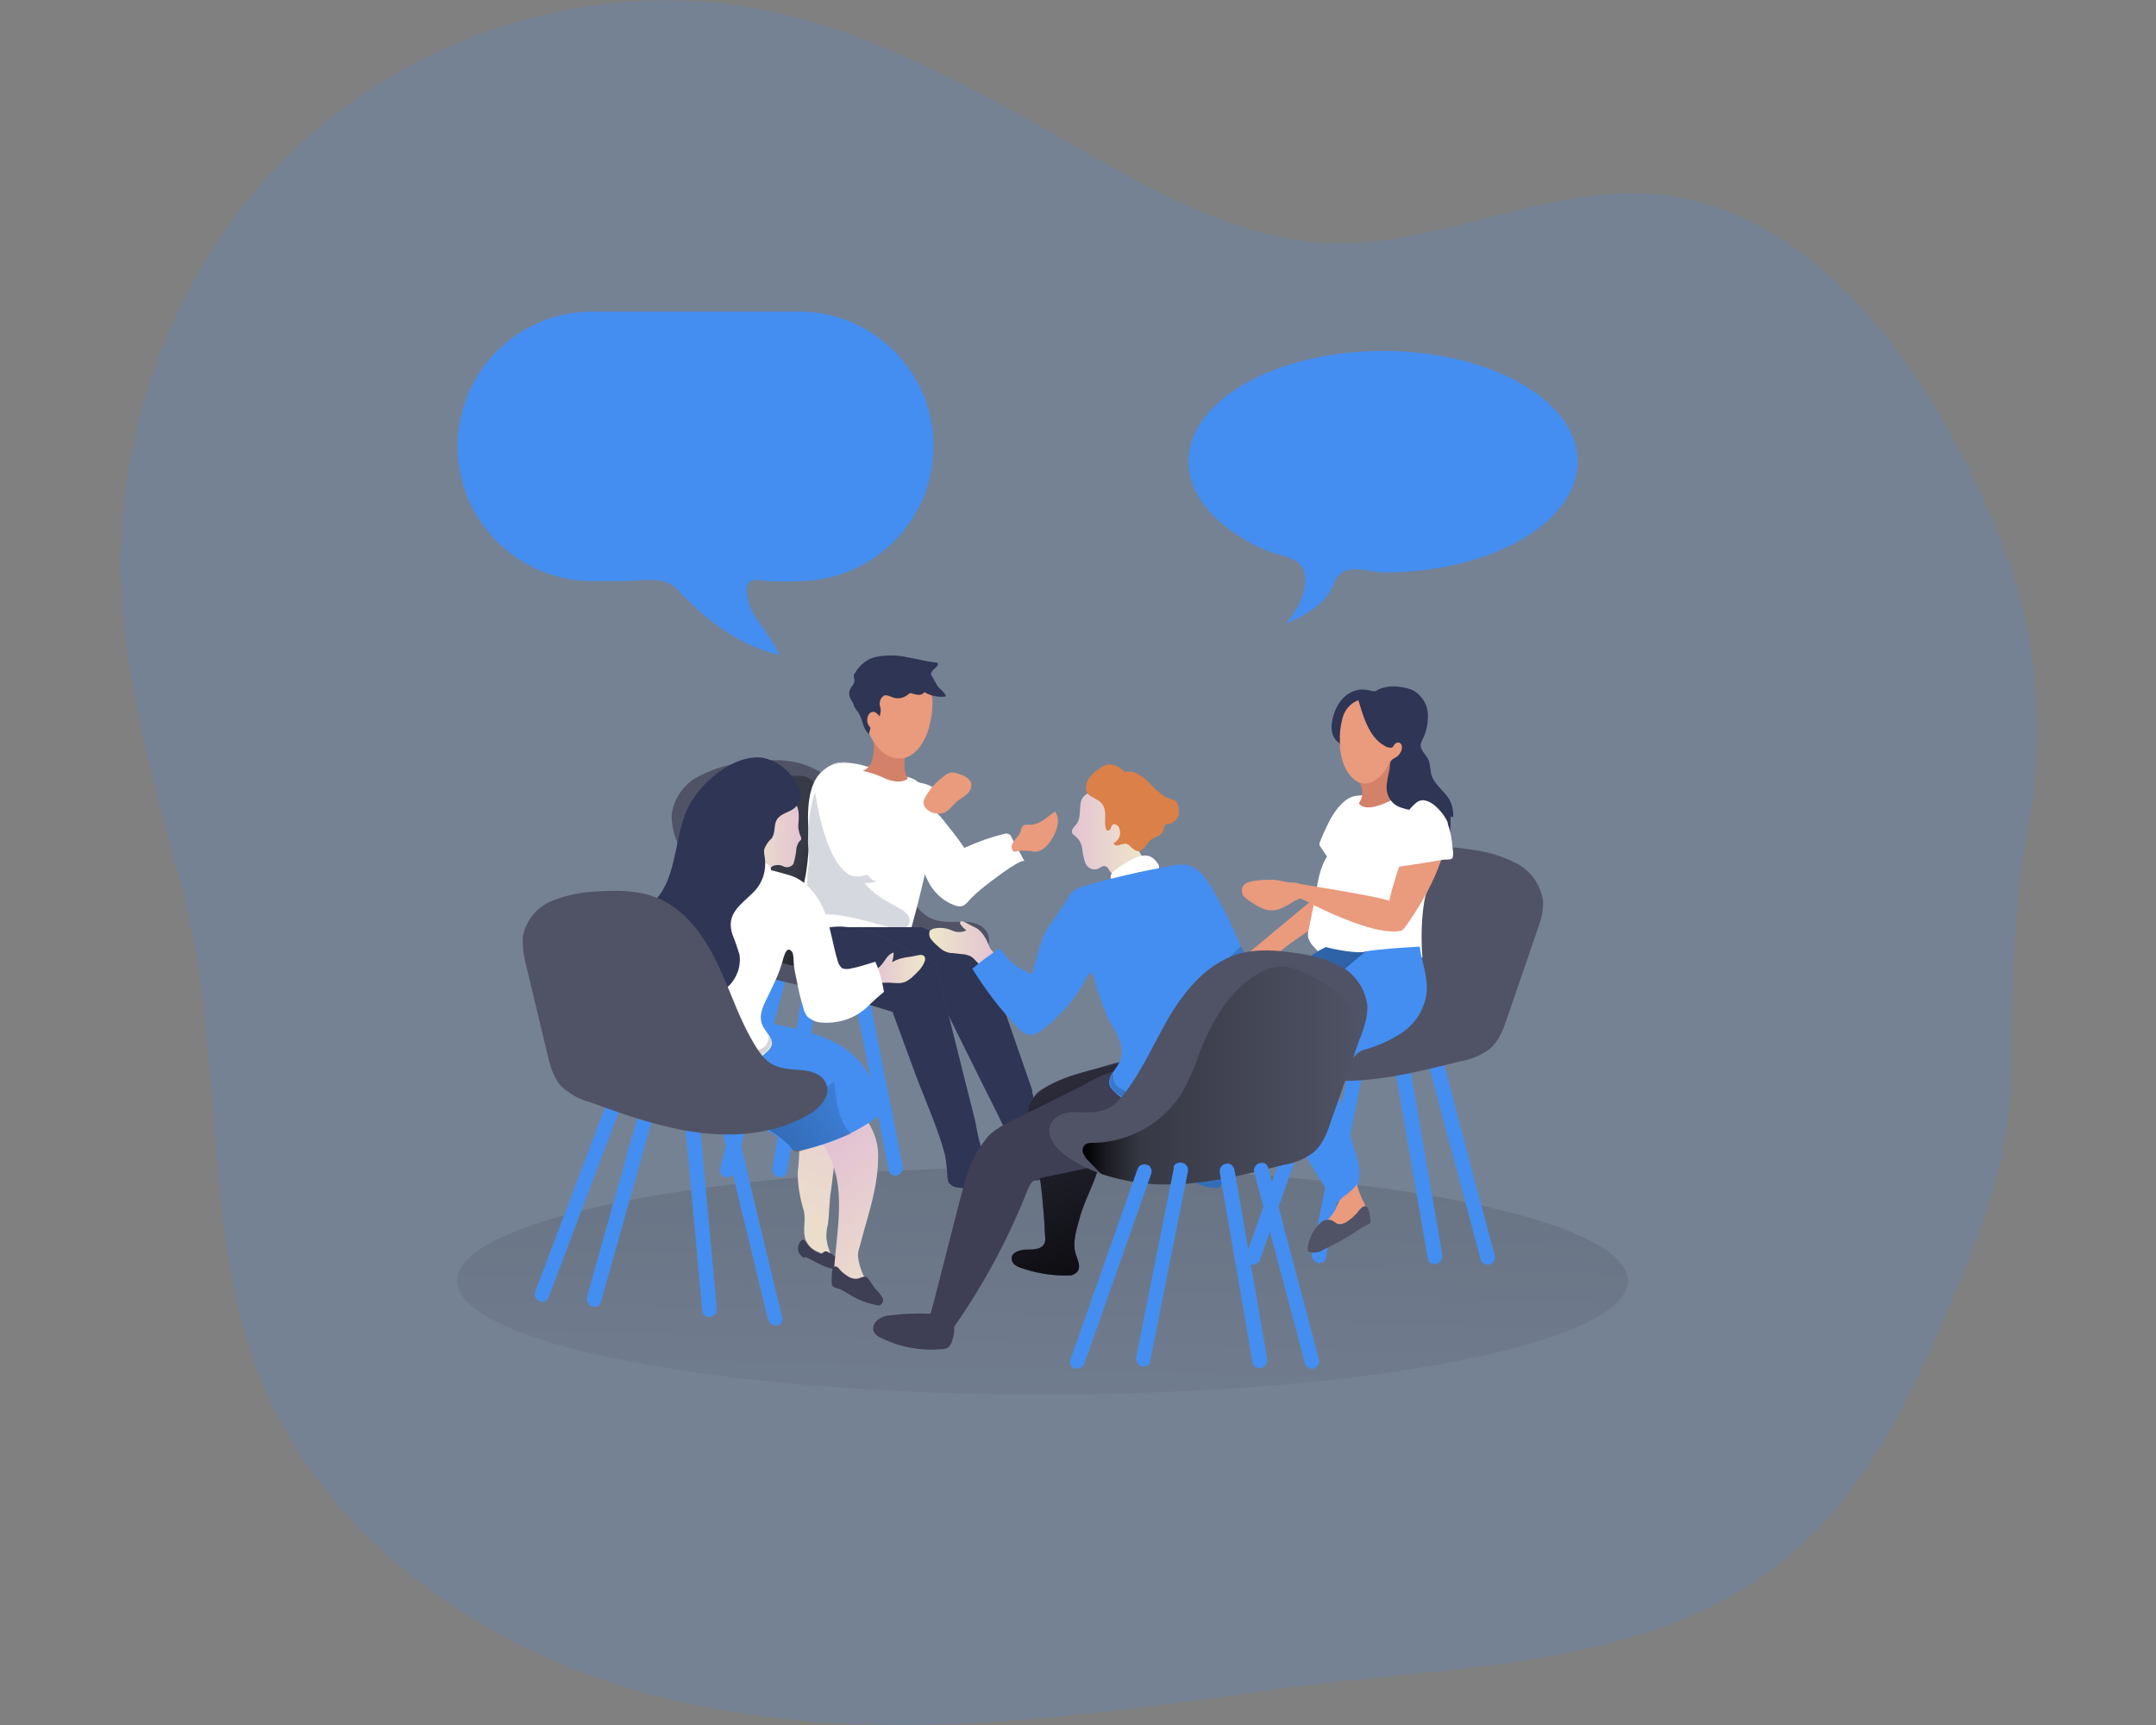 <?xml version="1.0" encoding="utf-8"?>
<!-- Generator: Adobe Illustrator 27.1.1, SVG Export Plug-In . SVG Version: 6.00 Build 0)  -->
<svg version="1.1" id="レイヤー_1" xmlns="http://www.w3.org/2000/svg" xmlns:xlink="http://www.w3.org/1999/xlink" x="0px"
	 y="0px" viewBox="0 0 400 320" style="enable-background:new 0 0 400 320;" xml:space="preserve">
<rect x="0" y="0" width="400" height="320" fill="#808080" stroke="none"/>
<style type="text/css">
	.st0{opacity:0.18;fill:#448EF1;enable-background:new    ;}
	.st1{fill:url(#SVGID_1_);}
	.st2{fill:#448EF1;}
	.st3{fill:#505365;}
	.st4{fill:#EA9A7D;}
	.st5{fill:#2F3554;}
	.st6{fill:#FFFFFF;}
	.st7{fill:#D48169;}
	.st8{fill:#DA99D3;}
	.st9{fill:url(#SVGID_00000181776521359587257030000012181059841036701600_);}
	.st10{fill:url(#SVGID_00000062893457901284625610000010919933857404863898_);}
	.st11{fill:#D6D8DF;}
	.st12{fill:#4C506D;}
	.st13{fill:url(#SVGID_00000090991177358906086460000009938708280549393801_);}
	.st14{fill:#3E3E54;}
	.st15{fill:url(#SVGID_00000006671599233856171910000016291040976333326522_);}
	.st16{fill:url(#SVGID_00000002359547193855730050000000400653310273785481_);}
	.st17{fill:#DB8049;}
	.st18{fill:url(#SVGID_00000011712745995492582600000014781017962345508752_);}
	.st19{fill:url(#SVGID_00000060018646693416172680000014269359310410307740_);}
	.st20{fill:url(#SVGID_00000133518569756061041620000002261528363142146214_);}
	.st21{fill:url(#SVGID_00000073715871591117746970000012551695203339611325_);}
	.st22{fill:url(#SVGID_00000163751384810527356820000008353346500892015763_);}
	.st23{fill:url(#SVGID_00000099658919363342108340000008230321413370557336_);}
	.st24{fill:url(#SVGID_00000114057412565085492180000014562182408022258878_);}
	.st25{fill:url(#SVGID_00000132048464962664208730000002703975982023582611_);}
</style>
<g>
	<path class="st0" d="M370.6,217.6c-2.6,10.4-7.2,20.8-11.2,30c-6.7,15.3-14.9,30.6-27.7,41.2c-25.4,21.2-61.8,19.9-94.5,24.5
		c-40.8,5.7-83,12-123.3-1c-29-9.4-55.7-29.9-66.4-58.5c-5.2-14-6.5-29.1-7.7-43.9c-1.3-16-2.2-31.3-6.4-46.6
		c-4.6-16.4-9.3-33.5-10.7-50.5c-2.4-30.9,9-62.8,31.2-84.4s54.8-32.3,85.4-27c22.8,4,43.2,16.1,63.3,27.5
		c13.7,7.8,28.1,15.5,43.8,16.2c20.7,0.8,40.6-11,61.2-9c25.5,2.5,44.2,25.1,56.1,47.7c3.8,7.1,7,14.5,9.6,22.1
		c5,15.6,6,32.2,2.9,48.2c-3.1,16.5-2.7,32-3.2,48.9C372.6,207.9,371.9,212.8,370.6,217.6z"/>
	
		<linearGradient id="SVGID_1_" gradientUnits="userSpaceOnUse" x1="237.051" y1="764.15" x2="230.958" y2="1023.662" gradientTransform="matrix(1 0 0 1 -38.7 -738.2)">
		<stop  offset="1.000000e-02" style="stop-color:#000000"/>
		<stop  offset="8.000000e-02" style="stop-color:#000000;stop-opacity:0.69"/>
		<stop  offset="0.21" style="stop-color:#000000;stop-opacity:0.32"/>
		<stop  offset="1" style="stop-color:#000000;stop-opacity:0"/>
	</linearGradient>
	<ellipse class="st1" cx="193.4" cy="237.6" rx="108.6" ry="21.1"/>
	<path class="st2" d="M267.9,197.4l9.4,35.5c0.2,0.7-0.2,1.5-1,1.7c0,0,0,0,0,0c-0.1,0-0.2,0-0.3,0l0,0c-0.6,0-1.2-0.4-1.3-1
		l-9.5-35.5c-0.2-0.7,0.2-1.5,1-1.7l0,0C266.9,196.2,267.7,196.6,267.9,197.4L267.9,197.4z"/>
	<path class="st2" d="M250.4,197.4l-7,35.2c-0.1,0.8,0.4,1.5,1.2,1.7h0.2l0,0c0.6,0,1.1-0.4,1.2-1l7-35.2c0.1-0.8-0.3-1.5-1.1-1.7
		l0,0c-0.7-0.2-1.4,0.2-1.6,0.9C250.4,197.3,250.4,197.4,250.4,197.4z"/>
	<path class="st2" d="M261.5,197.5l6.1,35.3c0.1,0.8-0.5,1.6-1.3,1.7c0,0,0,0,0,0h-0.2c-0.6,0-1.1-0.4-1.2-1l-6.1-35.3
		c-0.1-0.8,0.4-1.5,1.1-1.7l0,0c0.6-0.2,1.3,0.2,1.5,0.8C261.5,197.4,261.5,197.5,261.5,197.5z"/>
	<path class="st2" d="M243.6,197.7l-12.4,35.2c-0.2,0.6,0.1,1.4,0.7,1.6c0.1,0.1,0.3,0.1,0.5,0.1l0,0c0.6,0,1.2-0.4,1.4-1l12.4-35.2
		c0.3-0.6,0-1.3-0.7-1.6c0,0,0,0,0,0h-0.2l0,0C244.6,196.7,243.8,197,243.6,197.7z"/>
	<path class="st3" d="M248.8,170.5c3.1-5.5,7.3-10.8,13.3-12.7c3.7-1.1,7.7-0.7,11.5-0.1c2.9,0.4,5.6,1.3,8.2,2.7
		c2.5,1.5,4.2,4.1,4.5,7c0,1.7-0.4,3.3-1,4.9l-5.6,16.3c-0.7,2.1-1.5,4.4-3.2,5.9c-1.7,1.3-3.7,2.1-5.7,2.4
		c-6.7,1.7-13.5,3.4-20.4,3.6c-6.9,0.2-14.1-1.2-19.8-5.2c-2.1-1.4-4-3.9-2.9-6.2c0.9-1.7,3.1-2.2,5-2.1c5,0.2,6.5-0.4,9.4-4.5
		C244.6,178.8,246.6,174.5,248.8,170.5z"/>
	<path class="st4" d="M244.9,165c-0.7,1.1-1.5,2.1-2.6,2.9l-13.2,11c-1.2,1-2.6,2.4-2.3,3.9c0,0.2,0.1,0.3,0.2,0.4
		c0.2,0.2,0.4,0.2,0.7,0.2c1.3,0,2.7-0.2,4-0.5c1.4-0.3,2.9-1,3.2-2.5c0.1-0.4,0-0.8,0.1-1.2c0.3-0.9,0.9-1.7,1.8-2.2
		c1-0.7,1.9-1.5,2.9-2.2c1.9-1.4,4-2.7,6-3.9c1.5-0.9,3.7-1.9,4.6-3.4c0.9-1.5,0.1-3.8-0.4-5.4c-0.4-1-0.8-1.2-1.8-1.3
		c-1-0.1-2.1-0.5-2.5,0.7S245.5,163.9,244.9,165z"/>
	<path class="st5" d="M267.1,158c-2.3,1.3-4.2-0.1-4.8-2.4c-0.2-1-0.4-2.1-0.7-3.2c-0.5-1.3-1.2-2.6-2.1-3.7
		c-0.9-1.1-1.5-2.4-1.8-3.8c-0.3-1.4,0.2-2.9,1.2-3.9c0.2-0.2,0.6-0.3,0.9-0.3c0.5,0.1,0.8,0.6,0.9,1.2c0,0.5,0.1,1.1,0.2,1.6
		c0.4,0.7,1.1,1.2,1.9,1.4c1.8,0.7,3.7,1.4,4.9,2.8c1.1,1.3,1.6,3,1.4,4.8C269.2,154.2,268.7,157.1,267.1,158z"/>
	<path class="st6" d="M243.5,169l-0.7,3.4c-0.1,0.5-0.2,1-0.1,1.5c0.2,0.6,0.5,1.2,1,1.7c3.4,3.9,6.4,4.2,11.5,3.8
		c3-0.2,5.9-0.8,8.7-1.8c-0.4-4.3,0-10.2,0.8-12.1c2.1-4.9,4.7-11.4,1.7-15.1c-2.5-3-7-2.7-9.7-2.6c-2.1,0-4.4-0.7-6.3,0.2
		c-1.9,1-3.3,3.3-4.1,5c-0.5,1-1,2.1-1.4,3.2c-0.1,0.1-0.1,0.3-0.1,0.4c0,0.2,0.1,0.4,0.2,0.5l1.2,1.8
		C244.4,161.6,244.2,166.1,243.5,169z"/>
	<path class="st5" d="M254.9,130.5c-0.3,0.1-0.6,0.3-0.8,0.6c-0.6,1-1,2-1.2,3.1l-1.6,4.5c0,0-5.2,0.1-4.1-5.2
		c0.6-2.8,2.3-5.3,5.3-5.6c0.7,0,1.4,0.1,2.1,0.3c0.8,0.1,1.6,0.1,2.4,0c0.3-0.1,0.7-0.1,0.9,0.1c0.2,0.2,0.2,0.5,0.1,0.7
		c-0.2,0.2-0.4,0.4-0.6,0.5C256.6,130,255.7,130.1,254.9,130.5z"/>
	<path class="st4" d="M259.2,129.8c0,0-8.8-2.5-10.2,3.7c-0.3,1.3-0.5,2.6-0.4,3.9v1.3c0.4,4,2.4,7.1,5.7,6.8
		C260,145,266,132.8,259.2,129.8z"/>
	<path class="st7" d="M258.2,141.3c0.2,0.2,0.6,0.2,0.8,0l0,0c-0.6,1-1,2.1-1.2,3.2c-0.4,3.3,1.2,3.5,1.2,3.5c-6,3.3-6.9,1-6.9,1
		c0.8-1.1,0.9-2.5,0.2-3.7c2.7,0.7,5.2-2.5,5.6-4.3C258,141.1,258.1,141.2,258.2,141.3z"/>
	<path class="st5" d="M252.9,128.9c0.5-0.2,0.9-0.1,1.4-0.2c0.5-0.2,1-0.5,1.4-0.8c1.2-0.5,2.5-0.7,3.8-0.5c1,0.1,2,0.3,2.9,0.8
		c1.4,0.9,2.4,2.4,2.5,4.1c0.1,1.7-0.2,3.4-1,4.9c-0.1,0.3-0.3,0.5-0.3,0.8c-0.2,1.1,1,2,1.5,3.1c0.2,0.8,0.3,1.6,0.4,2.4
		c0.4,1.7,1.9,2.8,2.9,4.1c0.9,1.1,1.3,2.6,1.2,4c-3-1.1-6.3-0.7-9.4-1.7c-0.7-0.2-1.3-0.5-1.8-1c-0.9-0.9-1.3-2.2-1.1-3.5
		c0.1-0.9,0.3-1.8,0.5-2.7c0.1-0.5,0-1.4,0.5-1.8c0.3-0.2,0.5-0.3,0.8-0.5c0.6-0.4,1-1.1,1-1.8c0-0.3-0.1-0.6-0.4-0.8
		c-0.3-0.1-0.6-0.1-0.9,0.2c-0.3,0.3-0.3,0.7-0.7,0.7c-0.5,0-0.9-0.1-1.3-0.4c-2.9-1.6-4-5.8-4.9-8.8
		C252.3,129.5,252.5,129,252.9,128.9z"/>
	<path class="st4" d="M259.8,160.1c2.4-7,4-10.4,6.5-9.6c0,0,3.2,1.6,1.4,8c-2.1,7.2-7.4,14-7.4,14l-2.5-5.5
		C257.7,167,258.5,163.9,259.8,160.1z"/>
	<path class="st8" d="M234.2,185.7c0.2-0.2,0.6-0.8,1.4-1.6c-0.1,0.1-0.1,0.1-0.2,0.2C235,184.8,234.6,185.3,234.2,185.7z"/>
	<path class="st2" d="M263.4,175.6c-3.3,0.2-6.8,0.4-10.2,0.9c0,0-13.4,11.2-15.1,14c-3.9,6.3-7.8,4.5-2.1,13.8l11.4,18.5
		c1.9,0.6,4-1,4.6-3.1c0.4-2,0.2-4.1-0.6-6.1c-1.2-4-2.3-8-3.5-11.9c-0.4-0.9-0.4-1.9,0-2.7c0.3-0.4,0.8-0.8,1.2-1
		c1.4-0.8,2.3-2.7,3.8-3.2c2.6-0.7,5-1.8,7.2-3.2c2.2-1.5,3.8-3.8,4.4-6.4C265.3,182,263.8,178.8,263.4,175.6z"/>
	<path class="st2" d="M253.2,176.6c-2.7,0.3-7.2-0.9-7.2-0.9c-3.9,1.7-8.1,6.1-10.3,8.5l0,0c-0.8,0.8-1.2,1.4-1.4,1.6l0,0l-0.2,0.3
		c-2.4,3.2-3.9,7-5.4,10.7l-7.5,18.8c-0.3,0.6-0.4,1.2-0.5,1.9c0.1,2.3,3.2,2.9,5.5,2.9l10-16.1c0,0-1.9-5.7,2.1-13.8
		c1.4-2.9,15.1-14,15.1-14L253.2,176.6z"/>
	
		<linearGradient id="SVGID_00000064349175566688651760000009880440211928193197_" gradientUnits="userSpaceOnUse" x1="-4505.349" y1="-356.98" x2="-4382.465" y2="-351.547" gradientTransform="matrix(-1 0 0 -1 -4228.51 -157.19)">
		<stop  offset="1.000000e-02" style="stop-color:#000000"/>
		<stop  offset="8.000000e-02" style="stop-color:#000000;stop-opacity:0.69"/>
		<stop  offset="0.21" style="stop-color:#000000;stop-opacity:0.32"/>
		<stop  offset="1" style="stop-color:#000000;stop-opacity:0"/>
	</linearGradient>
	<path style="fill:url(#SVGID_00000064349175566688651760000009880440211928193197_);" d="M253.2,176.6c-2.7,0.3-7.2-0.9-7.2-0.9
		c-3.9,1.7-8.1,6.1-10.3,8.5l0,0c-0.8,0.8-1.2,1.4-1.4,1.6l0,0l-0.2,0.3c-2.4,3.2-3.9,7-5.4,10.7l-7.5,18.8
		c-0.3,0.6-0.4,1.2-0.5,1.9c0.1,2.3,3.2,2.9,5.5,2.9l10-16.1c0,0-1.9-5.7,2.1-13.8c1.4-2.9,15.1-14,15.1-14L253.2,176.6z"/>
	<path class="st4" d="M247.8,224.3c0.2-0.6,0.5-1.1,0.8-1.7c0.5-0.5,1-0.9,1.6-1.3c0.2-0.2,1.6-1.4,1.5-1.7c0.3,1.1,0.7,2.2,1.2,3.2
		c0.4,0.6,0.6,1.3,0.6,2.1c-0.2,0.7-0.6,1.2-1.2,1.6c-2.1,1.8-4.7,3.4-7.4,3.1c-0.2,0-0.3-0.1-0.5-0.2c-0.1-0.1-0.1-0.2-0.1-0.3
		c0-1.2,1.1-2.1,2.1-2.9C246.9,225.7,247.4,225,247.8,224.3z"/>
	<path class="st3" d="M253,223.8c-0.5,0.2-1,0.9-1.3,1.3c-0.5,0.5-1,1-1.6,1.4c-0.5,0.4-1.1,0.6-1.7,0.6c-0.6-0.1-1-0.7-1.6-0.8
		c-0.5-0.1-1.1,0-1.5,0.3c-0.4,0.3-0.8,0.7-1.1,1.1c-0.9,1.1-1.4,2.5-1.6,3.9c0,0.2,0,0.3,0.1,0.5c0.1,0.1,0.2,0.1,0.3,0.2
		c0.9,0.2,1.8,0,2.6-0.5c1.9-0.9,3.7-1.9,5.5-3c0.8-0.6,1.7-1.2,2.6-1.6c0.2,0,0.3-0.2,0.5-0.3c0.1-0.1,0.1-0.3,0.1-0.4
		C254.1,225.6,254.1,223.4,253,223.8z"/>
	<path class="st6" d="M268.6,152.6c-0.6-1.6-3.6-5.3-5.7-3.8c-1.3,1-2.3,2.4-2.7,4c-0.2,0.7-0.3,1.5-0.5,2.3
		c-0.2,0.9-0.6,1.8-0.8,2.8c-0.2,1-0.2,2-0.1,3c2-0.3,3.9-0.6,5.9-0.9l2.9-0.5c0.5-0.1,1.7,0.1,1.9-0.4c0.1-0.3,0.1-0.7,0.1-1
		l-0.2-1.7c-0.1-1.2-0.4-2.4-0.8-3.6C268.6,152.7,268.6,152.6,268.6,152.6z"/>
	<path class="st4" d="M239.2,165.5l1.4-1.6c0,0,15.3,2.4,17.5,3.3c2.2,0.9,2.1,5.4,2.1,5.4C254.3,174.2,239.2,165.5,239.2,165.5z"/>
	<path class="st4" d="M242,166c-0.1,0.2-0.2,0.3-0.3,0.5c-0.2,0.1-0.3,0.1-0.5,0.2c-1.1,0.3-1.9,1.1-2.9,1.5c-1,0.6-2.1,0.8-3.3,0.6
		c-1-0.3-1.9-0.8-2.8-1.4c-0.5-0.3-1-0.7-1.4-1.1c-0.4-0.5-0.5-1.1-0.3-1.7c0.3-0.8,1.4-1.1,2.2-1.2c1.2-0.2,2.4-0.2,3.6-0.2
		c1,0.1,2.1,0.4,3.1,0.5C240.8,163.6,242.5,164.2,242,166z"/>
	<path class="st2" d="M143,181.2l-9.4,35.5c-0.2,0.7,0.2,1.5,1,1.7c0,0,0,0,0,0c0.1,0,0.2,0,0.3,0l0,0c0.6,0,1.2-0.4,1.3-1l9.5-35.5
		c0.2-0.7-0.2-1.5-1-1.6c0,0,0,0,0,0h-0.1C143.9,180.1,143.2,180.5,143,181.2z"/>
	<path class="st2" d="M160.5,181.2l7,35.2c0.1,0.8-0.4,1.5-1.2,1.7h-0.2l0,0c-0.6,0-1.1-0.4-1.2-1l-7-35.2c-0.1-0.8,0.3-1.5,1.1-1.6
		l0,0c0.7-0.2,1.4,0.2,1.6,0.9L160.5,181.2z"/>
	<path class="st2" d="M149.4,181.4l-6.1,35.3c-0.1,0.8,0.5,1.6,1.3,1.7c0,0,0,0,0,0h0.2c0.6,0,1.1-0.4,1.2-1l6.1-35.3
		c0.1-0.8-0.4-1.5-1.1-1.6l0,0c-0.6-0.2-1.3,0.1-1.5,0.8c0,0,0,0,0,0V181.4z"/>
	<path class="st2" d="M167.3,181.6l12.4,35.2c0.2,0.6-0.1,1.4-0.7,1.6c-0.1,0.1-0.3,0.1-0.5,0.1l0,0c-0.6,0-1.2-0.4-1.4-1
		l-12.4-35.2c-0.3-0.6,0-1.3,0.7-1.6c0,0,0,0,0,0h0.2l0,0C166.3,180.5,167.1,180.9,167.3,181.6z"/>
	<path class="st3" d="M162.1,154.4c-3.1-5.5-7.3-10.8-13.3-12.7c-3.7-1.1-7.7-0.7-11.5-0.1c-2.9,0.3-5.6,1.3-8.2,2.7
		c-2.5,1.5-4.2,4.1-4.5,7c0,1.7,0.4,3.3,1,4.9l5.6,16.3c0.7,2.1,1.5,4.4,3.2,5.9c1.7,1.3,3.7,2.1,5.7,2.4c6.7,1.7,13.5,3.4,20.4,3.6
		c6.9,0.2,14.1-1.2,19.8-5.2c2-1.4,4-3.9,2.9-6.1c-0.8-1.7-3.1-2.2-5-2.1c-5,0.2-6.5-0.4-9.4-4.5
		C166.3,162.7,164.3,158.4,162.1,154.4z"/>
	
		<linearGradient id="SVGID_00000013914855219009539030000010031731821529011121_" gradientUnits="userSpaceOnUse" x1="200.417" y1="904.062" x2="133.072" y2="882.865" gradientTransform="matrix(1 0 0 1 -38.7 -738.2)">
		<stop  offset="1.000000e-02" style="stop-color:#000000"/>
		<stop  offset="8.000000e-02" style="stop-color:#000000;stop-opacity:0.69"/>
		<stop  offset="0.21" style="stop-color:#000000;stop-opacity:0.32"/>
		<stop  offset="1" style="stop-color:#000000;stop-opacity:0"/>
	</linearGradient>
	<path style="fill:url(#SVGID_00000013914855219009539030000010031731821529011121_);" d="M139.2,147.6c-6,5.6-7.2,15.2-3.6,22.5
		c2.7,5.3,8.2,9.5,14.2,9.2c0.9,0,1.7-0.2,2.5-0.6c1.6-1,2-3.2,2.2-5.2c0.4-3.2,0.4-6.4,0-9.6c-0.5-2.9-1.8-5.6-2.2-8.5
		c-0.2-1.9,0-3.7-0.1-5.6c-0.1-2.9-0.8-5.9-4-5.9C144.8,143.9,141.6,145.2,139.2,147.6z"/>
	<path class="st6" d="M150,154.2c0.1,1,0.1,2,0.1,3c-0.2,1.2-0.2,2.4-0.4,3.6c-0.3,2.4-0.9,4.8-1.7,7.1c-0.4,0.9-0.5,1.9-0.2,2.8
		c0.4,0.5,0.9,1,1.5,1.2c1.1,0.6,2.1,1.4,3.1,2.1c1.2,0.6,2.5,1.1,3.8,1.5c3.8,1.3,11.1,3.2,12.6-2.3c1.7-6.2,3.2-12.2,4.3-18.6
		c0.5-2.2,0.9-4.4,1.1-6.6c0-1.8-1.9-2.5-3.5-2.8l-0.3-0.1l-0.9-0.2c-2.2-0.5-4.3-1.1-6.4-1.9c-2.4-0.9-6.1-2.3-9.2-0.9
		c-0.2,0.1-0.4,0.2-0.6,0.4C150,144.5,149.7,149.6,150,154.2z"/>
	<path class="st6" d="M182.7,164.4c-0.9,0.7-1.8,1.5-2.7,2.4c-1.2,1.5-1.8,1.7-3.7,0.8c-1.8-0.9-3.2-2.3-4.1-4.1
		c-1-2-1.9-4.1-2.6-6.3c-0.4-1.1-0.4-2.2,0-3.3c0.5-1.5,1-2.9,1.6-4.3c0.4-1,3,1.6,3.3,1.9c1.5,1.9,3.1,3.8,4.4,5.8
		c2.4-1.1,4.9-2,7.4-2.6c0.3-0.1,0.5-0.1,0.8,0c0.3,0.1,0.5,0.4,0.6,0.7l2.4,4.4C189.8,159.1,185.6,162.1,182.7,164.4z"/>
	<path class="st11" d="M158.1,156.2c0.2,1.1,0.6,2.2,1.2,3.1c0.7,1,1.9,4.5,3.5,4.1c-0.7,0.3-1.6,0.5-2.4,0.4c1.6,2.1,4,3.3,6.3,4.6
		c0.6,0.3,1.2,0.7,1.6,1.2c0.5,0.5,0.6,1.3,0.3,1.9c-0.5,1-2.1,0.9-3.2,0.6c-2.8-0.7-5.6-1.6-8.5-2.1c-2.4-0.5-5.2-0.7-7.2,0.7
		c-0.2,0.1-0.3,0.2-0.5,0.2c-0.3,0-0.6-0.3-0.6-0.6c0-0.3,0-0.6,0.1-0.9c0.7-2.3,1.1-4.7,1.1-7.1c0-1,0.3-1.9,0.3-2.8
		c0-1.2-0.2-2.3-0.2-3.5c0-2.3,0.2-4.7,0.7-6.9c0.3-1.6,1-3.4,2.6-3.8c1.2-0.2,2.4,0.3,3.1,1.4c0.6,1,1,2.2,1,3.3
		C157.6,152.1,157.8,154.2,158.1,156.2z"/>
	<path class="st6" d="M153.9,142.1c3.1-1.5,6.8,0,9.2,0.9c2.1,0.8,4.2,1.4,6.4,1.9c0.3,0.1,0.6,0.1,0.9,0.2c-1-0.9-3-1.2-4.4-1.6
		c-2.1-0.6-4.1-1.1-6.2-1.6S155.6,141,153.9,142.1z"/>
	<path class="st7" d="M162.7,136.4c0.8,2.2,3.2,3.4,5.5,2.8c0,0-1.1,3.2,0.2,5.1c0.2,0.4-1.4,0.7-1.5,0.7c-0.9,0-1.9-0.2-2.7-0.6
		c-1.3-0.6-2.7-1.1-4.1-1.4c0.7-0.3,1.2-0.8,1.5-1.5c0.6-1.5,0.7-3.1,0.3-4.7c0.2,0.1,0.5,0.1,0.7-0.1
		C162.6,136.6,162.7,136.5,162.7,136.4z"/>
	<path class="st4" d="M165.5,140.5c3.1,1,5.6-1.5,6.8-5.3c0.1-0.4,0.2-0.8,0.3-1.3c0.3-1.2,0.4-2.5,0.4-3.8
		c-0.1-6.2-8.9-5.7-8.9-5.7C157,126,160.2,138.9,165.5,140.5z"/>
	<path class="st5" d="M170.3,123.6c1.1,0.3,2.1,1,2.7,2c0.3,0.5,0.6,1.1,0.9,1.6c0.5,0.7,1.4,1.2,1.6,2c-1.4,0.2-2.8-0.1-4-0.8
		c-0.2,0.3-0.6,0.5-1,0.5c-0.4,0-0.8-0.1-1.1-0.2c-0.2-0.1-0.4-0.1-0.6-0.1c-0.2,0.1-0.3,0.2-0.4,0.3c-0.8,0.6-1.8,0.8-2.7,0.5
		c-0.5-0.2-1.1-0.5-1.6-0.4c-0.6,0.3-0.9,0.9-0.9,1.6c0,0.4,0.2,0.7,0.2,1.1c0,0.4-0.1,0.8-0.2,1.2c-0.2-0.3-0.5-0.5-0.7-0.7
		c-0.3-0.2-0.7-0.2-1,0c-0.1,0.1-0.2,0.2-0.3,0.3c-0.5,0.8-0.4,1.8,0.3,2.5c-0.1,0.4-0.2,0.8-0.3,1.2c-0.5-0.5-0.9-1.2-1.1-1.9
		c-0.2-0.8-0.5-1.5-0.9-2.2c-0.3-0.3-0.5-0.7-0.7-1c-0.1-0.3-0.2-0.5-0.3-0.8c-0.4-0.6-0.8-1.3-0.6-2.1c0.2-0.8,1.1-1.4,0.9-2.2
		c0-0.2-0.1-0.3-0.1-0.5c0-0.2,0-0.5,0.2-0.6c0.9-1.6,2.4-2.8,4.2-3.1c1.8-0.3,3.6-0.3,5.4,0.1c1.8,0.3,3.6,0.8,5.4,1
		c0.2,0,0.3,0,0.4,0.2c0,0.1,0,0.1,0,0.2c-0.1,0.4-0.5,0.6-0.8,0.9c-0.3,0.3-0.6,0.7-0.4,1"/>
	<path class="st5" d="M154.3,172c0,0,3.8,9.4,6.8,10.4c3,1,14.1,4.4,14.1,4.4l5.5,11.1c3.1,6.4,6.6,12.6,8.9,19.3
		c0.1,0.4,0.3,0.8,0.6,1.2c0.7,0.5,1.7,0.7,2.6,0.5c1.9-0.3,3.8-0.5,5.6-0.9c0.9-0.2,2-0.7,2-1.6c0-0.9-1-1.4-1.8-1.7l-2.6-0.9
		c-1.2-0.2-2.2-1.2-2.3-2.4c-0.5-1.6-0.8-3.2-1-4.8c-0.1-1.5-1.2-3-1.2-4.4l-3.3-9.5l-5-14.4v-0.1l-12.1-6.2L154.3,172z"/>
	<path class="st12" d="M149.1,173.8c0,0-0.7,8.5,2.3,9.5c3,1,14.2,4.4,14.2,4.4l4.3,11.7c1.8,4.8,4.1,9.8,5.4,14.7
		c0.3,1.4,0.4,2.8,0.5,4.3c0,0.4,0.1,0.8,0.3,1.1c0.5,0.5,1.1,0.8,1.8,0.8c2.8,0.4,5.6,0.6,8.4,0.7c0.4,0.1,0.7,0,1-0.1
		c0.3-0.2,0.5-0.5,0.6-0.9c0.3-1.1-0.1-2.3-0.9-3.1c-0.9-0.8-2.2-1-3.2-1.6c-2.2-1.4-2.4-5.4-3-7.8l-2.3-9.1l-4.3-17.2
		c-0.1-0.3-0.3-2.1-0.5-2.2l-12.1-6.2C161.3,172.9,154.3,170.2,149.1,173.8z"/>
	<path class="st5" d="M149.1,173.8c0,0-0.7,8.5,2.3,9.5c3,1,14.2,4.4,14.2,4.4l4.3,11.7c1.8,4.8,4.1,9.8,5.4,14.7
		c0.3,1.4,0.4,2.8,0.5,4.3c0,0.4,0.1,0.8,0.3,1.1c0.5,0.5,1.1,0.8,1.8,0.8c2.8,0.4,5.6,0.6,8.4,0.7c0.4,0.1,0.7,0,1-0.1
		c0.3-0.2,0.5-0.5,0.6-0.9c0.3-1.1-0.1-2.3-0.9-3.1c-0.9-0.8-2.2-1-3.2-1.6c-2.2-1.4-2.4-5.4-3-7.8l-2.3-9.1l-4.3-17.2
		c-0.1-0.3-0.3-2.1-0.5-2.2l-12.1-6.2C161.3,172.9,154.3,170.2,149.1,173.8z"/>
	<path class="st6" d="M151.1,145.9c0,0,1.4,12.9,6.2,16.2c4.8,3.3,16.4-10.4,16.4-10.4l-3.7-3l-9.5,4.9c0,0-1.4-10.9-3.3-11.1
		C155.2,142.3,151.1,143.7,151.1,145.9z"/>
	<path class="st4" d="M175,144.1c0.4-0.4,0.9-0.7,1.5-0.8c0.5,0,1,0.1,1.5,0.3c0.9,0.3,2,0.8,2.2,1.8c0.1,0.8-0.3,1.5-0.9,2
		c-0.6,0.5-1.2,0.8-1.8,1.3c-0.8,0.7-1.4,1.7-2.4,2.1c-0.4,0.1-0.9,0.2-1.3,0.1c-1.5-0.1-3.1-1.4-2.2-2.9
		C172.4,146.5,173.6,145.1,175,144.1z"/>
	
		<linearGradient id="SVGID_00000064330245005897766970000014478361211239441555_" gradientUnits="userSpaceOnUse" x1="-2288.258" y1="913.529" x2="-2275.927" y2="913.529" gradientTransform="matrix(-1 0 0 1 -2103.63 -738.2)">
		<stop  offset="0" style="stop-color:#E3C3D3"/>
		<stop  offset="0.42" style="stop-color:#E8D2CF"/>
		<stop  offset="1" style="stop-color:#EEE7C9"/>
	</linearGradient>
	<path style="fill:url(#SVGID_00000064330245005897766970000014478361211239441555_);" d="M183.3,175c-0.4-1-1-1.9-1.8-2.6
		c-0.4-0.3-0.9-0.5-1.3-0.7c-0.5-0.3-1.1-0.6-1.6-0.8c-0.1,0-0.2,0-0.3,0c-0.1,0-0.2,0.2-0.2,0.3c0,0.1,0.1,0.3,0.2,0.4
		c0.3,0.4,0.6,0.7,1,1c-0.9,0.4-1.8,0.4-2.7,0c-1.1-0.5-2.4-0.6-3.5-0.3c-0.2,0.1-0.4,0.2-0.6,0.4c-0.2,0.5-0.1,1.2,0.3,1.6
		c0.4,0.5,0.8,0.9,1.3,1.3c0.4,0.4,0.9,0.8,1.5,1c0.3,0.1,0.6,0.2,1,0.2l1.9,0.2c0.5,0,1.1,0.2,1.6,0.4c0.9,0.5,2.1,2.6,3.2,2.2
		c0.7-0.2,1.6-0.9,1.5-1.7c-0.2-0.5-0.4-0.9-0.6-1.4C183.7,176.1,183.5,175.5,183.3,175z"/>
	<path class="st14" d="M191.3,206.2c0,1.5,0.2,2.9,0.8,4.2h0.1c1.5,0,3.1,0,4.6,0.1c2.6,0.2,5.1,0.5,7.6,1c1.2,0.2,2.3,0.5,3.5,0.7
		l3.3,0.7c2.1,0.4,4.1,0.8,6.1,1c2.5-1.1,4.8-2.7,6.6-4.8l0.6-0.7c0.2-0.3,0.5-0.6,0.7-0.9c0.6-0.9,1.1-2,1.2-3.1
		c0.1-0.5,0-0.9-0.1-1.4c-0.4-1.5-1.4-2.9-2.7-3.7l-0.4-0.3c-2.8-1.9-6.2-2.9-9.6-2.8h-0.9c-1.8,0.1-3.6,0.4-5.4,0.9
		c-2.8,0.7-5.6,1.7-8.4,2.6c-2,0.5-4,1.4-5.8,2.5c-0.5,0.3-1,0.8-1.3,1.3C191.6,204.4,191.3,205.3,191.3,206.2z"/>
	<path class="st14" d="M191.6,210.7c0.4,1.9,0.7,3.7,1,5.6c0.7,4.3,1.1,8.7,1.3,13.1c0.1,0.4,0,0.8-0.1,1.2
		c-0.5,1.2-2.1,1.2-3.3,1.2c-1.2,0-2.9,0.5-2.8,1.7c0,1,1,1.5,2,1.8c2.7,0.9,5.6,1.4,8.5,1.3c0.4,0,0.7,0,1-0.2
		c2-0.9,0.4-3.1,0.2-4.5c-0.3-1.9,0.4-4.1,0.9-5.9c1.1-4.3,4-8.2,3.9-12.7c-0.1-0.6,0-1.2,0.3-1.7c0.5-0.7,2.8,0.4,3.5,0.6l3.3,0.7
		c5.9,1.2,11.4,2.5,17.5,1.4c0.4,0,0.7-0.2,1-0.4c0.4-0.3,0.6-0.7,0.7-1.2c0.9-2.7,0.6-5.6-0.6-8.1c-1.5-2.9-3.9-4.1-6.6-5.5
		c-3.2-1.6-5.9-2.8-9.6-2.7h-0.9c-1.8,0.1-3.6,0.5-5.4,0.9c-4.5,1.2-14.8,2.8-16.5,8c-0.5,1.6,0.1,3,0.5,4.6L191.6,210.7z"/>
	
		<linearGradient id="SVGID_00000007417969027823876020000017690663646785049480_" gradientUnits="userSpaceOnUse" x1="514.429" y1="915.882" x2="538.008" y2="985.155" gradientTransform="matrix(1 0 0 1 -319.73 -738.2)">
		<stop  offset="0" style="stop-color:#000000;stop-opacity:0"/>
		<stop  offset="0.99" style="stop-color:#000000"/>
	</linearGradient>
	<path style="fill:url(#SVGID_00000007417969027823876020000017690663646785049480_);" d="M191.6,210.7c0.4,1.9,0.7,3.7,1,5.6
		c0.7,4.3,1.1,8.7,1.3,13.1c0.1,0.4,0,0.8-0.1,1.2c-0.5,1.2-2.1,1.2-3.3,1.2c-1.2,0-2.9,0.5-2.8,1.7c0,1,1,1.5,2,1.8
		c2.7,0.9,5.6,1.4,8.5,1.3c0.4,0,0.7,0,1-0.2c2-0.9,0.4-3.1,0.2-4.5c-0.3-1.9,0.4-4.1,0.9-5.9c1.1-4.3,4-8.2,3.9-12.7
		c-0.1-0.6,0-1.2,0.3-1.7c0.5-0.7,2.8,0.4,3.5,0.6l3.3,0.7c5.9,1.2,11.4,2.5,17.5,1.4c0.4,0,0.7-0.2,1-0.4c0.4-0.3,0.6-0.7,0.7-1.2
		c0.9-2.7,0.6-5.6-0.6-8.1c-1.5-2.9-3.9-4.1-6.6-5.5c-3.2-1.6-5.9-2.8-9.6-2.7h-0.9c-1.8,0.1-3.6,0.5-5.4,0.9
		c-4.5,1.2-14.8,2.8-16.5,8c-0.5,1.6,0.1,3,0.5,4.6L191.6,210.7z"/>
	<path class="st14" d="M183.1,211.1c-1.5,1.8-2.6,3.8-3.4,5.9c-1,2.4-7.2,28.2-7.5,28.1l4.7,1.2c5.4-7.7,9.9-16,13.4-24.7
		c1-2.5,1-2.7,3.8-3.3c2.4-0.5,4.8-1,7.2-1.5c4.6-1.1,9.2-2.5,13.6-4.3c2.7-1,5.2-2.3,7.6-3.9c0.3-0.3,0.7-0.6,0.9-0.9
		c0.1-0.2,0.2-0.3,0.3-0.5c0.4-0.7,0.6-1.5,0.6-2.3c0-0.2,0-0.4-0.1-0.6c-0.5-1.2-1.3-2.2-2.4-2.8c-1.7-1.2-3.6-1.9-5.7-2.1
		c-1.4-0.1-2.7,0.2-4.1,0.1c-1.4-0.1-2.1-0.7-3.1-0.9c-0.8-0.1-1.7,0-2.5,0.2c-1.8,0.6-3.6,1.4-5.2,2.4l-9.8,4.9h-0.1l-2,1
		c-2.1,1-4.4,2.1-6,3.7L183.1,211.1z"/>
	<path class="st14" d="M165.3,244c-0.9,0-1.7,0.3-2.4,0.8c-0.7,0.5-1.1,1.4-0.8,2.2c0.3,0.6,0.8,1,1.4,1.2c3.4,1.7,7.2,2.4,11,2.1
		c0.5,0,1.1-0.1,1.5-0.4c0.4-0.4,0.6-0.9,0.7-1.4c0.4-1,0.4-2.1,0.2-3.1c-0.6-2.1-2.9-1.6-4.5-1.7C170,243.6,167.6,243.7,165.3,244z
		"/>
	
		<linearGradient id="SVGID_00000105421884205468430940000008480002964518127495_" gradientUnits="userSpaceOnUse" x1="-874.456" y1="-1086.239" x2="-861.135" y2="-1086.239" gradientTransform="matrix(1 0 0 -1 1073.34 -931.67)">
		<stop  offset="0" style="stop-color:#E3C3D3"/>
		<stop  offset="0.42" style="stop-color:#E8D2CF"/>
		<stop  offset="1" style="stop-color:#EEE7C9"/>
	</linearGradient>
	<path style="fill:url(#SVGID_00000105421884205468430940000008480002964518127495_);" d="M199.7,152.9c-0.4,0.5-1,1-0.8,1.6
		c0.1,0.3,0.5,0.5,0.7,0.7c0.7,0.6,1.1,1.4,1.2,2.4c0.1,0.9,0.3,1.8,0.6,2.6c0.4,0.8,1.3,1.3,2.2,1c0.5-0.2,1-0.7,1.5-0.5
		c0.5,0.2,0.6,0.6,0.8,0.9c0.6,0.8,1.7,1.2,2.7,0.9c1-0.2,1.9-0.7,2.7-1.3c0.4-0.2,0.6-0.5,0.8-0.8c0.1-0.3,0.1-0.7,0-1
		c-0.4-1-1-1.9-1.7-2.7c-1.2-1.6-2.1-3.4-2.4-5.4c-0.2-1.4-0.3-2.9-1.3-3.9c-1.3-1.3-4.1-1-5.5,0.2S200.9,151.4,199.7,152.9z"/>
	<path class="st17" d="M201.5,146.4c0,0.2,0.1,0.5,0.2,0.7c0.4,0.6,1.3,0.9,1.9,1.3c0.6,0.3,1.1,0.9,1.3,1.6c0.4,1.3-0.2,2.7,0.4,4
		c0.2,0.2,0.6,0,0.7-0.2s0.2-0.6,0.4-0.8c0.4-0.3,1,0.1,1.2,0.5c0.5,1.1,0.1,2.4-1,2.9c0.1,0.4,0.6,0.5,1,0.4
		c0.4-0.2,0.8-0.2,1.2-0.3c0.9,0.1,1.4,1.4,2.4,1.4c0.9,0,1.6-1.5,2.3-2.1c0.7-0.6,2-0.7,2.3-1.6c0.2-0.4,0.1-0.9,0.4-1.2
		c0.3-0.2,0.6-0.2,0.9-0.2c0.7-0.2,1.2-0.7,1.5-1.4c0.2-0.7,0.2-1.4-0.1-2.1c-0.1-0.3-0.2-0.5-0.4-0.7c-0.3-0.2-0.7-0.3-1-0.4
		c-1.6-0.5-2.8-1.9-4-3.1c-1.2-1.2-2.8-2.3-4.5-1.9c-0.7-0.9-1.8-1.4-2.9-1.4c-0.6,0.1-1.1,0.3-1.6,0.7c-0.8,0.5-1.5,1.1-2.1,1.9
		C201.6,145.1,201.4,145.7,201.5,146.4z"/>
	<path class="st6" d="M209.7,159.6c-1,0.5-1.9,1.1-2.8,1.8c-0.3,0.2-0.5,0.4-0.7,0.7c-0.2,0.3-0.2,0.7,0,1c0.3,0.4,0.9,0.2,1.4,0
		c2.1-1,4.3-1.5,6.6-1.6c0.3,0,0.6-0.1,0.8-0.4c0.1-0.3,0-0.7-0.2-0.9C213.4,158,211.5,158.6,209.7,159.6z"/>
	<path class="st2" d="M205.7,189.1c-1-2.1-1.7-4.2-2.4-6.4c-0.1-0.5-0.4-2.3-1.1-2.2c-0.4,0.1-1.1,1.9-1.4,2.3
		c-2,3.3-4.6,6.2-7.7,8.4c-0.5,0.5-1.2,0.7-1.9,0.8c-1-0.1-1.8-0.6-2.4-1.4c-3.2-3.3-6-7-8.4-10.9c1.6-1.4,3.3-2.6,5.1-3.8
		c1.4,2.2,3.4,3.9,5.9,4.8c1-2.8,1.6-6.6,3.3-9c1.2-1.7,2.4-3.3,3.4-5.1c0.3-0.5,0.6-0.9,1-1.3c0.6-0.4,1.3-0.7,2-0.9
		c5.4-1.6,10.8-2.8,16.3-3.8c0.8-0.2,1.7-0.2,2.5-0.2c2.4,0.4,3.9,2.6,5.1,4.6c6.2,10.8,10.6,23,9.9,35.4c0,0.7-0.1,1.3-0.3,2
		c-0.4,1-1.1,1.8-1.9,2.4c-2.9,2.1-6.4,3.1-9.9,3c-5.3,0-12.2-1.5-16.1-5.3c-2.2-2.1,0-3.4,1-5.5
		C209.1,194.3,206.9,191.5,205.7,189.1z"/>
	
		<linearGradient id="SVGID_00000115501068276906113210000010131520950878510728_" gradientUnits="userSpaceOnUse" x1="-3501.228" y1="967.977" x2="-3433.688" y2="900.437" gradientTransform="matrix(-1 0 0 1 -3241.93 -738.2)">
		<stop  offset="1.000000e-02" style="stop-color:#000000"/>
		<stop  offset="8.000000e-02" style="stop-color:#000000;stop-opacity:0.69"/>
		<stop  offset="0.21" style="stop-color:#000000;stop-opacity:0.32"/>
		<stop  offset="1" style="stop-color:#000000;stop-opacity:0"/>
	</linearGradient>
	<path style="fill:url(#SVGID_00000115501068276906113210000010131520950878510728_);" d="M231.9,180.4c-0.4-1.6-0.9-3.3-1.6-4.8
		c-3.1,2.2-5.3,6.5-6.4,10c-1.1,3.6-2.1,7.4-4.4,10.3l-2.5-0.9l-0.5,1.6c-0.4,1.2,0.7,2.5,0.6,3.8c-0.3,1.3-1.3,2.4-2.6,2.7
		c-1.5,0.3-3,0.2-4.4-0.3c-0.9-0.2-1.8-0.6-2.6-1.1c-0.8-0.6-1.1-1.6-0.9-2.5c-0.6,0.4-0.9,1.1-0.7,1.8c0.2,0.7,0.6,1.3,1.2,1.7
		c1.9,1.4,3.9,2.5,6.2,3.2c1,0.4,2.1,0.8,3.2,1c2.5,0.6,5,0.8,7.5,0.8c1.5,0,2.5-0.2,3.1-1.7c1-2.2,1-4.6,1.3-7
		C229,192.7,230.2,186.5,231.9,180.4z"/>
	<path class="st3" d="M253.7,186.7c0,1.7-0.4,3.3-1,4.9c-0.1,0.3-0.2,0.7-0.4,1c-1.8,5.1-3.5,10.2-5.3,15.2
		c-0.7,2.1-1.5,4.4-3.2,5.9c-1.7,1.3-3.7,2.1-5.7,2.4c-6.7,1.7-13.5,3.4-20.4,3.6c-4.5,0.2-9-0.5-13.3-1.9l0,0
		c-2.3-0.8-4.5-1.9-6.5-3.3c-2.1-1.4-4-3.9-2.9-6.1c0.8-1.7,3.1-2.2,5-2.1c5,0.2,6.5-0.4,9.4-4.5c2.7-3.8,4.6-8,6.9-12.1
		c3.1-5.5,7.3-10.8,13.3-12.7c3.7-1.1,7.7-0.7,11.5-0.1c2.9,0.4,5.6,1.3,8.2,2.7C251.8,181.2,253.4,183.8,253.7,186.7z"/>
	
		<linearGradient id="SVGID_00000134930045217810759590000015016839764534966195_" gradientUnits="userSpaceOnUse" x1="239.488" y1="937.653" x2="291.048" y2="937.653" gradientTransform="matrix(1 0 0 1 -38.7 -738.2)">
		<stop  offset="1.000000e-02" style="stop-color:#000000"/>
		<stop  offset="8.000000e-02" style="stop-color:#000000;stop-opacity:0.69"/>
		<stop  offset="0.21" style="stop-color:#000000;stop-opacity:0.32"/>
		<stop  offset="1" style="stop-color:#000000;stop-opacity:0"/>
	</linearGradient>
	<path style="fill:url(#SVGID_00000134930045217810759590000015016839764534966195_);" d="M252.3,192.6c-1.8,5.1-3.5,10.2-5.3,15.2
		c-0.7,2.1-1.5,4.4-3.2,5.9c-1.7,1.3-3.7,2.1-5.7,2.4c-6.7,1.7-13.5,3.4-20.4,3.6c-4.5,0.2-9-0.5-13.3-1.9l0,0
		c-0.9-0.8-1.8-1.8-2.7-2.7c-0.6-0.7-1.1-1.6-0.7-2.4c0.5-0.8,1.4-0.7,2.1-0.7c6.6-0.2,12.7-3.7,16.2-9.3c1.4-2.5,2.5-5.1,3.4-7.8
		c2.2-5.5,5.3-11,10.4-14.1c1.6-1.1,3.4-1.6,5.3-1.5c1.2,0.2,2.3,0.5,3.3,1c4.3,1.9,10.1,5.6,10.5,10.9
		C252.4,191.6,252.4,192.1,252.3,192.6z"/>
	<path class="st2" d="M235.3,216.7l9.4,35.5c0.2,0.7-0.3,1.5-1,1.7c0,0,0,0,0,0c-0.1,0-0.2,0-0.3,0l0,0c-0.6,0-1.2-0.4-1.3-1
		l-9.4-35.4c-0.2-0.7,0.2-1.5,0.9-1.7l0,0C234.4,215.5,235.1,215.9,235.3,216.7C235.3,216.6,235.3,216.7,235.3,216.7z"/>
	<path class="st2" d="M217.8,216.6l-7,35.2c-0.1,0.8,0.4,1.5,1.2,1.7h0.2l0,0c0.6,0,1.1-0.4,1.2-1l7-35.2c0.1-0.8-0.4-1.5-1.1-1.6
		l0,0c-0.7-0.2-1.4,0.2-1.6,0.8c0,0,0,0,0,0L217.8,216.6z"/>
	<path class="st2" d="M229,216.8l6.1,35.3c0.1,0.8-0.5,1.6-1.3,1.7c0,0,0,0,0,0h-0.2c-0.6,0-1.1-0.4-1.2-1l-6.1-35.3
		c-0.1-0.8,0.4-1.5,1.1-1.6l0,0c0.7-0.2,1.3,0.2,1.5,0.8L229,216.8z"/>
	<path class="st2" d="M211,217l-12.4,35.2c-0.2,0.6,0.1,1.4,0.7,1.6c0.2,0.1,0.3,0.1,0.5,0.1l0,0c0.6,0,1.2-0.4,1.4-1l12.4-35.2
		c0.2-0.6-0.1-1.4-0.7-1.6h-0.1l0,0C212,215.8,211.2,216.2,211,217z"/>
	<path class="st2" d="M256.7,106.2c-2.7,0-6.7-1.9-8.7,1c-0.3,0.5-0.6,1.1-0.8,1.7c-1.6,3.4-5.2,5.3-8.6,6.8
		c2.1-2.6,3.9-5.7,3.5-8.9c-0.3-3.5-4.4-3.5-7.1-4.7c-2.8-1.1-5.3-2.6-7.7-4.5c-3.7-2.9-6.8-7.1-6.8-12c0-11.3,16.2-20.5,36.1-20.5
		c19.9,0,36.1,9.2,36.1,20.5S276.7,106.2,256.7,106.2z"/>
	<path class="st2" d="M148.1,107.8c-1.9,0.1-3.8,0.1-5.6,0c-2.3-0.3-4.5-0.8-3.9,2.7c0.6,4.1,4.4,7.1,6,11
		c-7.8-1.9-13.6-6.5-19-12.2c-2.4-2.6-6.5-1.5-9.9-1.5h-5.8c-13.8,0-25-11.2-25-25s11.2-25,25-25l0,0h38.3c13.8,0,25,11.2,25,25
		S161.9,107.8,148.1,107.8L148.1,107.8z"/>
	<path class="st4" d="M189.4,154.1c0-0.3,0.2-0.7,0.4-0.9c0.3-0.3,0.8-0.2,1.2-0.2c1.7,0.1,3.1-1.3,4.5-2.3c0.1-0.1,0.2-0.1,0.2-0.1
		c0.1,0,0.2,0.1,0.2,0.2c0.8,1.4,0.2,3.2-0.6,4.6c-0.8,1.4-1.9,2.6-3.4,2.6c-0.9-0.2-1.9-0.2-2.8-0.2c-0.6,0.1-1,0.5-1.3-0.2
		C187.2,156.4,189.1,155.3,189.4,154.1z"/>
	
		<linearGradient id="SVGID_00000080903499498351328250000011908202059796776119_" gradientUnits="userSpaceOnUse" x1="200.656" y1="917.769" x2="210.317" y2="917.769" gradientTransform="matrix(1 0 0 1 -38.7 -738.2)">
		<stop  offset="0" style="stop-color:#E3C3D3"/>
		<stop  offset="0.42" style="stop-color:#E8D2CF"/>
		<stop  offset="1" style="stop-color:#EEE7C9"/>
	</linearGradient>
	<path style="fill:url(#SVGID_00000080903499498351328250000011908202059796776119_);" d="M165.8,176.7c0,0.6-0.1,1.2-0.3,1.8
		c1-0.6,2.2-0.9,3.3-1l1.6-0.3c0.3-0.1,0.7-0.1,1,0.1c0.2,0.2,0.3,0.6,0.2,0.9c-0.2,0.6-0.5,1.1-0.9,1.6c-0.5,0.6-1.1,1.1-1.6,1.6
		c-0.4,0.3-0.8,0.6-1.3,0.8c-1.1,0.4-2.4,0-3.6,0.1c-0.3,0-0.6,0-0.9,0c-0.5-0.1-0.9-0.4-1.1-0.9c-0.4-1.3,0.8-1.7,1.4-2.5
		C164.2,178.2,164.7,177,165.8,176.7z"/>
	<path class="st14" d="M155.4,198.1c0,1.2-0.2,2.5-0.7,3.6h-0.1c-1.3,0-2.6,0-3.9,0.1c-2.2,0.2-4.3,0.5-6.5,0.9
		c-1,0.2-2,0.4-2.9,0.6l-2.8,0.6c-1.8,0.4-3.5,0.6-5.2,0.9c-2.2-0.9-4.1-2.3-5.6-4.1c-0.2-0.2-0.3-0.4-0.5-0.6s-0.4-0.5-0.6-0.8
		c-0.5-0.8-0.9-1.7-1-2.6c-0.1-0.4-0.1-0.8,0-1.1c0.4-1.3,1.2-2.4,2.3-3.1l0.4-0.3c2.4-1.6,5.2-2.5,8.1-2.4h0.7
		c1.5,0.1,3.1,0.4,4.6,0.8c2.4,0.6,4.7,1.5,7.1,2.2c1.7,0.5,3.4,1.1,4.9,2.1C154.8,195.5,155.5,196.8,155.4,198.1L155.4,198.1z"/>
	
		<linearGradient id="SVGID_00000153681013401609028780000001328400522689398446_" gradientUnits="userSpaceOnUse" x1="-3399.028" y1="921.098" x2="-3378.253" y2="982.133" gradientTransform="matrix(-1 0 0 1 -3236.31 -738.2)">
		<stop  offset="0" style="stop-color:#E3C3D3"/>
		<stop  offset="0.42" style="stop-color:#E8D2CF"/>
		<stop  offset="1" style="stop-color:#EEE7C9"/>
	</linearGradient>
	<path style="fill:url(#SVGID_00000153681013401609028780000001328400522689398446_);" d="M155.8,209.4c-0.3,1.6-0.6,3.1-0.8,4.7
		c-0.3,2.2-0.5,4.4-0.8,6.6c-0.4,2.2-0.3,4.3-0.6,6.4c-0.2,0.8-0.3,1.6-0.3,2.4c0.1,1.1,0.4,2.2,0.9,3.3c-0.1,0.1-0.3,0.1-0.4,0.1
		c-0.9-0.2-1.7-0.5-2.5-0.9c-0.8-0.4-1.4-1.1-1.8-1.9c-0.7-1.8,0.1-3.7-0.4-5.6c-0.7-2.3-1.1-4.6-1.1-7c0.2-1.7,0.3-3.4,0.3-5.2
		c-0.2-2.9-2.1-5.9-1-8.7c0.9-1.9,2.7-3.2,4.7-3.4c0.7-0.1,1.3-0.1,1.9,0.2c3.1,1.2,2.6,5.8,2.1,8.2L155.8,209.4z"/>
	<path class="st14" d="M148.7,230.1c0-0.1,0.1-0.1,0.2-0.1c0.2-0.1,0.5,0.2,0.6,0.4c0.6,1,1.5,1.7,2.5,2.1c0.1,0.1,0.3,0.1,0.4,0.1
		c0.2-0.1,0.2-0.2,0.4-0.3c0.2-0.2,0.4-0.2,0.7-0.1c0.2,0.1,0.4,0.2,0.6,0.3c0.6,0.4,1.2,0.8,1.7,1.3c0.3,0.2,0.4,0.6,0.4,1
		c-0.1,0.2-0.3,0.3-0.5,0.4c-0.7,0.2-1.5,0.2-2.2-0.1c-1.3-0.4-2.5-1.2-3.8-1.8c-0.1,0-0.2-0.1-0.3-0.1l-0.2,0.1
		c-0.2,0-0.5-0.2-0.6-0.4C147.8,232.1,147.9,230.9,148.7,230.1z"/>
	
		<linearGradient id="SVGID_00000148619702777155427690000012054386110458420127_" gradientUnits="userSpaceOnUse" x1="190.604" y1="953.997" x2="212.43" y2="978.741" gradientTransform="matrix(1 0 0 1 -38.7 -738.2)">
		<stop  offset="0" style="stop-color:#E3C3D3"/>
		<stop  offset="0.42" style="stop-color:#E8D2CF"/>
		<stop  offset="1" style="stop-color:#EEE7C9"/>
	</linearGradient>
	<path style="fill:url(#SVGID_00000148619702777155427690000012054386110458420127_);" d="M162.1,210.2c0.6,1.5,0.9,3.1,0.8,4.7
		c0,4.1-1.1,8.1-2.2,12c-0.5,1.6-0.9,3.4-1.4,5c-0.5,1.6,0.7,4.5,1.5,5.9c0.2,0.3,0.4,0.6,0.5,0.9c0.1,0.4,0,0.8-0.3,1
		c-0.2,0.1-0.4,0.1-0.6,0.1c-1.8-0.1-3.5-0.8-4.9-1.9c-0.6-0.3-0.9-0.9-0.8-1.6c0.5-9.1,3.1-17.8-3.1-25.5c-1.4-1.8-3.2-3.4-3.8-5.6
		c-0.1-0.3-0.1-0.7,0-1c0.1-0.3,0.4-0.6,0.6-0.8c1.4-1,3.3-0.9,5-0.5C157.4,203.7,160.6,206.5,162.1,210.2z"/>
	<path class="st14" d="M155.4,239c1.3,0.4,2.4,1.4,3.6,1.9c1.2,0.6,2.4,1,3.7,1.2c0.2,0.1,0.4,0.1,0.6,0c0.5-0.3,0.7-0.9,0.4-1.4
		c0,0,0,0,0,0l0,0c-0.3-0.5-0.6-0.9-1-1.3c-0.4-0.4-0.7-0.9-1-1.3c-0.3-0.4-0.5-1-1-1.2c-0.5-0.2-1.1,0.2-1.6,0.3
		c-0.7,0.1-1.3-0.1-1.9-0.5c-0.6-0.4-1.1-0.8-1.5-1.3c-0.2-0.3-0.6-0.6-0.9-0.4c-0.3,0.1-0.4,0.5-0.4,0.7c-0.1,0.7-0.1,1.4-0.1,2.1
		c0,0.2,0,0.4,0.1,0.6C154.5,238.8,155,238.9,155.4,239z"/>
	<path class="st2" d="M156,194c4.4,2.7,7.2,7.6,7.3,12.8c-4.2,3.2-9.1,5.4-14.3,6.5c-0.6,0.2-1.2,0.2-1.8,0c-0.5-0.2-0.9-0.6-1.3-1
		c-4.8-4.9-13.1-4.4-18.1-9c-1.9-1.8-3.1-4.8-1.6-6.9c0.6-0.7,1.4-1.4,2.2-1.8c3.9-2.3,8.5-5.8,13.2-5
		C146.2,190.4,152,191.6,156,194z"/>
	
		<linearGradient id="SVGID_00000164489381314875969780000007648400404554790529_" gradientUnits="userSpaceOnUse" x1="165.014" y1="954.007" x2="201.625" y2="929.768" gradientTransform="matrix(1 0 0 1 -38.7 -738.2)">
		<stop  offset="1.000000e-02" style="stop-color:#000000"/>
		<stop  offset="8.000000e-02" style="stop-color:#000000;stop-opacity:0.69"/>
		<stop  offset="0.21" style="stop-color:#000000;stop-opacity:0.32"/>
		<stop  offset="1" style="stop-color:#000000;stop-opacity:0"/>
	</linearGradient>
	<path style="fill:url(#SVGID_00000164489381314875969780000007648400404554790529_);" d="M157.9,210.4c-2.4-2.5-2.8-6.3-3.1-9.8
		c-0.7,0.6-1.5,1.1-2.3,1.4l-0.4-1.1c0-0.1-0.1-0.2-0.2-0.3c-0.1,0-0.2,0-0.3,0c-3.4,1.1-6.9,1.7-10.5,1.8c-1.4,0.1-2.7-0.2-3.9-0.9
		c-1.2-0.8-1.6-2.3-0.9-3.6c-2.9,0.8-5.8,1.4-8.8,1.7c-0.2,0-0.5,0.1-0.6,0.2c-0.2,0.3,0,0.7,0.2,1c2.4,3.3,6,5.6,10,6.4
		c1.1,0.2,7.1,2.4,9.8,5.9c0.4,0.5,1,0.6,1.6,0.5L157.9,210.4z"/>
	
		<linearGradient id="SVGID_00000173144696701849124680000006058808743280253092_" gradientUnits="userSpaceOnUse" x1="-4778.119" y1="-1086.248" x2="-4767.082" y2="-1086.248" gradientTransform="matrix(-1 0 0 -1 -4629.38 -931.67)">
		<stop  offset="0" style="stop-color:#E3C3D3"/>
		<stop  offset="0.42" style="stop-color:#E8D2CF"/>
		<stop  offset="1" style="stop-color:#EEE7C9"/>
	</linearGradient>
	<path style="fill:url(#SVGID_00000173144696701849124680000006058808743280253092_);" d="M147,148.5c-0.3-0.2-0.7-0.4-1-0.6
		c-1.2-0.5-2.6-0.4-3.6,0.5c-0.8,0.8-0.9,2.1-1,3.3c-0.3,1.7-1,3.2-2.1,4.5c-0.6,0.7-1.1,1.4-1.5,2.3c-0.1,0.3-0.1,0.6,0,0.9
		c0.2,0.3,0.4,0.5,0.7,0.7c0.7,0.5,1.4,0.8,2.2,1c0.5,0.1,1.2,0.7,1.6,0.5s0.7-0.8,1.2-1c0.6-0.2,1.2-0.2,1.8,0.1
		c0.6,0.3,1.2,0.2,1.7-0.2c0.2-0.2,0.3-0.4,0.3-0.6c0.2-0.6,0.3-1.3,0.4-1.9c0-0.7,0.2-1.4,0.6-1.9c0.1-0.1,0.2-0.2,0.3-0.3
		c0.2-0.4-0.2-0.8-0.3-1.3c-0.1-0.4-0.2-0.8-0.2-1.2C148.2,151.6,148.5,149.6,147,148.5z"/>
	<path class="st6" d="M135.6,159.2c-0.2,0.2-0.2,0.5-0.2,0.8c0.1,0.2,0.4,0.4,0.7,0.4c1.9,0.1,3.9,0.5,5.6,1.4
		c0.4,0.2,0.9,0.4,1.2,0c0.2-0.3,0.2-0.6,0-0.9c-0.1-0.2-0.3-0.5-0.6-0.6c-0.8-0.6-1.6-1.1-2.4-1.5
		C138.3,157.7,136.7,157.2,135.6,159.2z"/>
	<path class="st6" d="M141.5,190.3c0.9,1.8,2.8,2.9,0.9,4.7c-3.3,3.2-9.2,4.5-13.7,4.5c-3,0.1-6-0.8-8.4-2.6
		c-0.7-0.5-1.3-1.2-1.6-2.1c-0.2-0.5-0.3-1.1-0.3-1.7c-0.6-10.5,3.1-20.9,8.4-30c1-1.8,2.3-3.6,4.3-3.9c0.7-0.1,1.4,0,2.1,0.1
		c4.5,0.8,9,1.8,13.4,3.1c3.3,1,5.7,4.5,6.7,7.6c0.9,2.7,1.3,5.6,2.1,8.2c0.1,0.5,0.4,1,0.8,1.4c0.5,0.2,1,0.2,1.5,0.1
		c1.6-0.3,3.1-0.8,4.7-1.3c0.8,1.8,1.3,3.7,1.6,5.6c-1.1,0.9-2.2,1.9-3.2,2.9c-2.2,2-5.2,3-8.2,2.8c-1,0-2-0.4-2.8-1.1
		c-0.4-0.5-0.7-1.2-0.8-1.8c-0.5-1.6-0.9-3.3-1.2-5c-0.2-0.9-0.4-1.8-0.5-2.7c-0.1-0.6,0-2.2-0.4-2.6c-1.1-1.3-1.6,1.5-1.8,2.1
		c-0.5,1.7-1.2,3.3-2,4.9C142.2,185.6,140.4,188,141.5,190.3z"/>
	<path class="st5" d="M148.3,148.8c0.2-0.7,0.2-1.4,0.1-2.1c-0.3-1-0.8-1.9-1.5-2.7c-1.3-1.7-3.1-2.9-5.2-3.4
		c-5.6-0.9-12,4.8-14.2,9.5c-1.3,2.9-1.7,6.2-2.5,9.4c-0.7,3.2-1.9,6.4-4.4,8.4c-1,0.8-2.2,1.5-2.8,2.7c-0.7,1.5-0.4,3.3,0.7,4.5
		c0.9,1,2,1.8,3.2,2.4c1,0.7,1.9,1.8,2.4,2.9c1.3,2.5,1.8,5.3,3.4,7.6l2.3-1.3c2-1,3.8-2.2,5.3-3.7c1.6-1.5,2.4-3.7,2.1-5.9
		c-0.4-1.3-0.8-2.5-1.3-3.7c-1.3-3.9,1.5-5.5,3.9-7.9c1.7-1.7,2.4-4,2.1-6.4c-0.1-0.5-0.2-1-0.1-1.6c0.3-0.7,0.7-1.4,1.3-1.9
		c1-1.3,0.2-2.9,1.4-4c0.9-0.9,2.4-1,3.3-2.1C148,149.4,148.2,149.1,148.3,148.8z"/>
	
		<linearGradient id="SVGID_00000168118908840148468200000013298147405266205078_" gradientUnits="userSpaceOnUse" x1="411.903" y1="956.293" x2="469.165" y2="899.031" gradientTransform="matrix(1 0 0 1 -314.11 -738.2)">
		<stop  offset="1.000000e-02" style="stop-color:#000000"/>
		<stop  offset="8.000000e-02" style="stop-color:#000000;stop-opacity:0.69"/>
		<stop  offset="0.21" style="stop-color:#000000;stop-opacity:0.32"/>
		<stop  offset="1" style="stop-color:#000000;stop-opacity:0"/>
	</linearGradient>
	<path style="fill:url(#SVGID_00000168118908840148468200000013298147405266205078_);" d="M121,176.2c0.3-1.4,0.8-2.8,1.4-4.1
		c2.6,1.8,4.5,5.5,5.5,8.5c1,3.1,1.7,6.2,3.7,8.8l2.1-0.7l0.4,1.3c0.3,1-0.6,2.1-0.5,3.2c0.2,1.1,1.1,2,2.2,2.3
		c1.2,0.2,2.5,0.1,3.7-0.3c0.8-0.2,1.5-0.5,2.2-0.9c0.6-0.5,1-1.3,0.8-2.1c0.5,0.3,0.8,1,0.6,1.5c-0.2,0.6-0.6,1.1-1,1.4
		c-1.5,1.2-3.3,2.1-5.2,2.7c-0.9,0.4-1.8,0.7-2.7,0.9c-2.1,0.5-4.2,0.7-6.4,0.6c-1.3,0-2.1-0.2-2.7-1.5c-0.7-1.9-1-3.9-1-5.9
		C123.5,186.7,122.4,181.4,121,176.2z"/>
	<path class="st2" d="M112.3,205.3l-13,34.3c-0.3,0.7,0.1,1.5,0.8,1.8c0.1,0,0.2,0.1,0.3,0.1l0,0c0.6,0.1,1.2-0.3,1.4-0.9l13-34.3
		c0.3-0.7-0.1-1.5-0.8-1.7c0,0,0,0,0,0l0,0C113.3,204.3,112.6,204.6,112.3,205.3C112.3,205.3,112.3,205.3,112.3,205.3L112.3,205.3z"
		/>
	<path class="st2" d="M129.7,207.1l3.3,35.7c0,0.8-0.6,1.5-1.4,1.5h-0.2c-0.6-0.1-1.1-0.5-1.1-1.1l-3.3-35.7
		c-0.1-0.8,0.5-1.4,1.3-1.5l0,0C128.9,205.8,129.5,206.3,129.7,207.1C129.7,207,129.7,207,129.7,207.1
		C129.7,207,129.7,207,129.7,207.1z"/>
	<path class="st2" d="M118.6,206.1l-9.7,34.5c-0.2,0.8,0.3,1.6,1.1,1.8c0,0,0,0,0,0h0.2l0,0c0.6,0.1,1.2-0.3,1.3-0.9l9.7-34.5
		c0.2-0.7-0.2-1.5-1-1.8l0,0c-0.6-0.3-1.3,0-1.6,0.7c0,0,0,0,0,0C118.6,206,118.6,206,118.6,206.1z"/>
	<path class="st2" d="M136.4,208.1l8.7,36.3c0.2,0.6-0.2,1.3-0.8,1.5c-0.2,0-0.3,0-0.5,0l0,0c-0.6-0.1-1.1-0.5-1.3-1.1l-8.8-36.3
		c-0.2-0.7,0.2-1.3,0.8-1.5c0,0,0,0,0,0h0.2l0,0C135.6,206.8,136.3,207.3,136.4,208.1z"/>
	<path class="st3" d="M133.9,180.5c-2.5-5.7-6.1-11.5-11.9-13.9c-3.6-1.5-7.6-1.5-11.4-1.2c-2.9,0.1-5.7,0.7-8.4,1.8
		c-2.7,1.2-4.6,3.6-5.2,6.5c-0.1,1.7,0.1,3.3,0.5,4.9l4,16.7c0.5,2.2,1.1,4.5,2.6,6.2c1.6,1.4,3.4,2.5,5.5,3
		c6.5,2.4,13.1,4.7,20,5.6c6.9,0.9,14.2,0.2,20.2-3.2c2.2-1.2,4.4-3.5,3.5-5.8c-0.7-1.8-2.8-2.5-4.8-2.6c-5-0.3-6.4-1-8.9-5.4
		C137.3,189.2,135.8,184.7,133.9,180.5z"/>
</g>
</svg>

